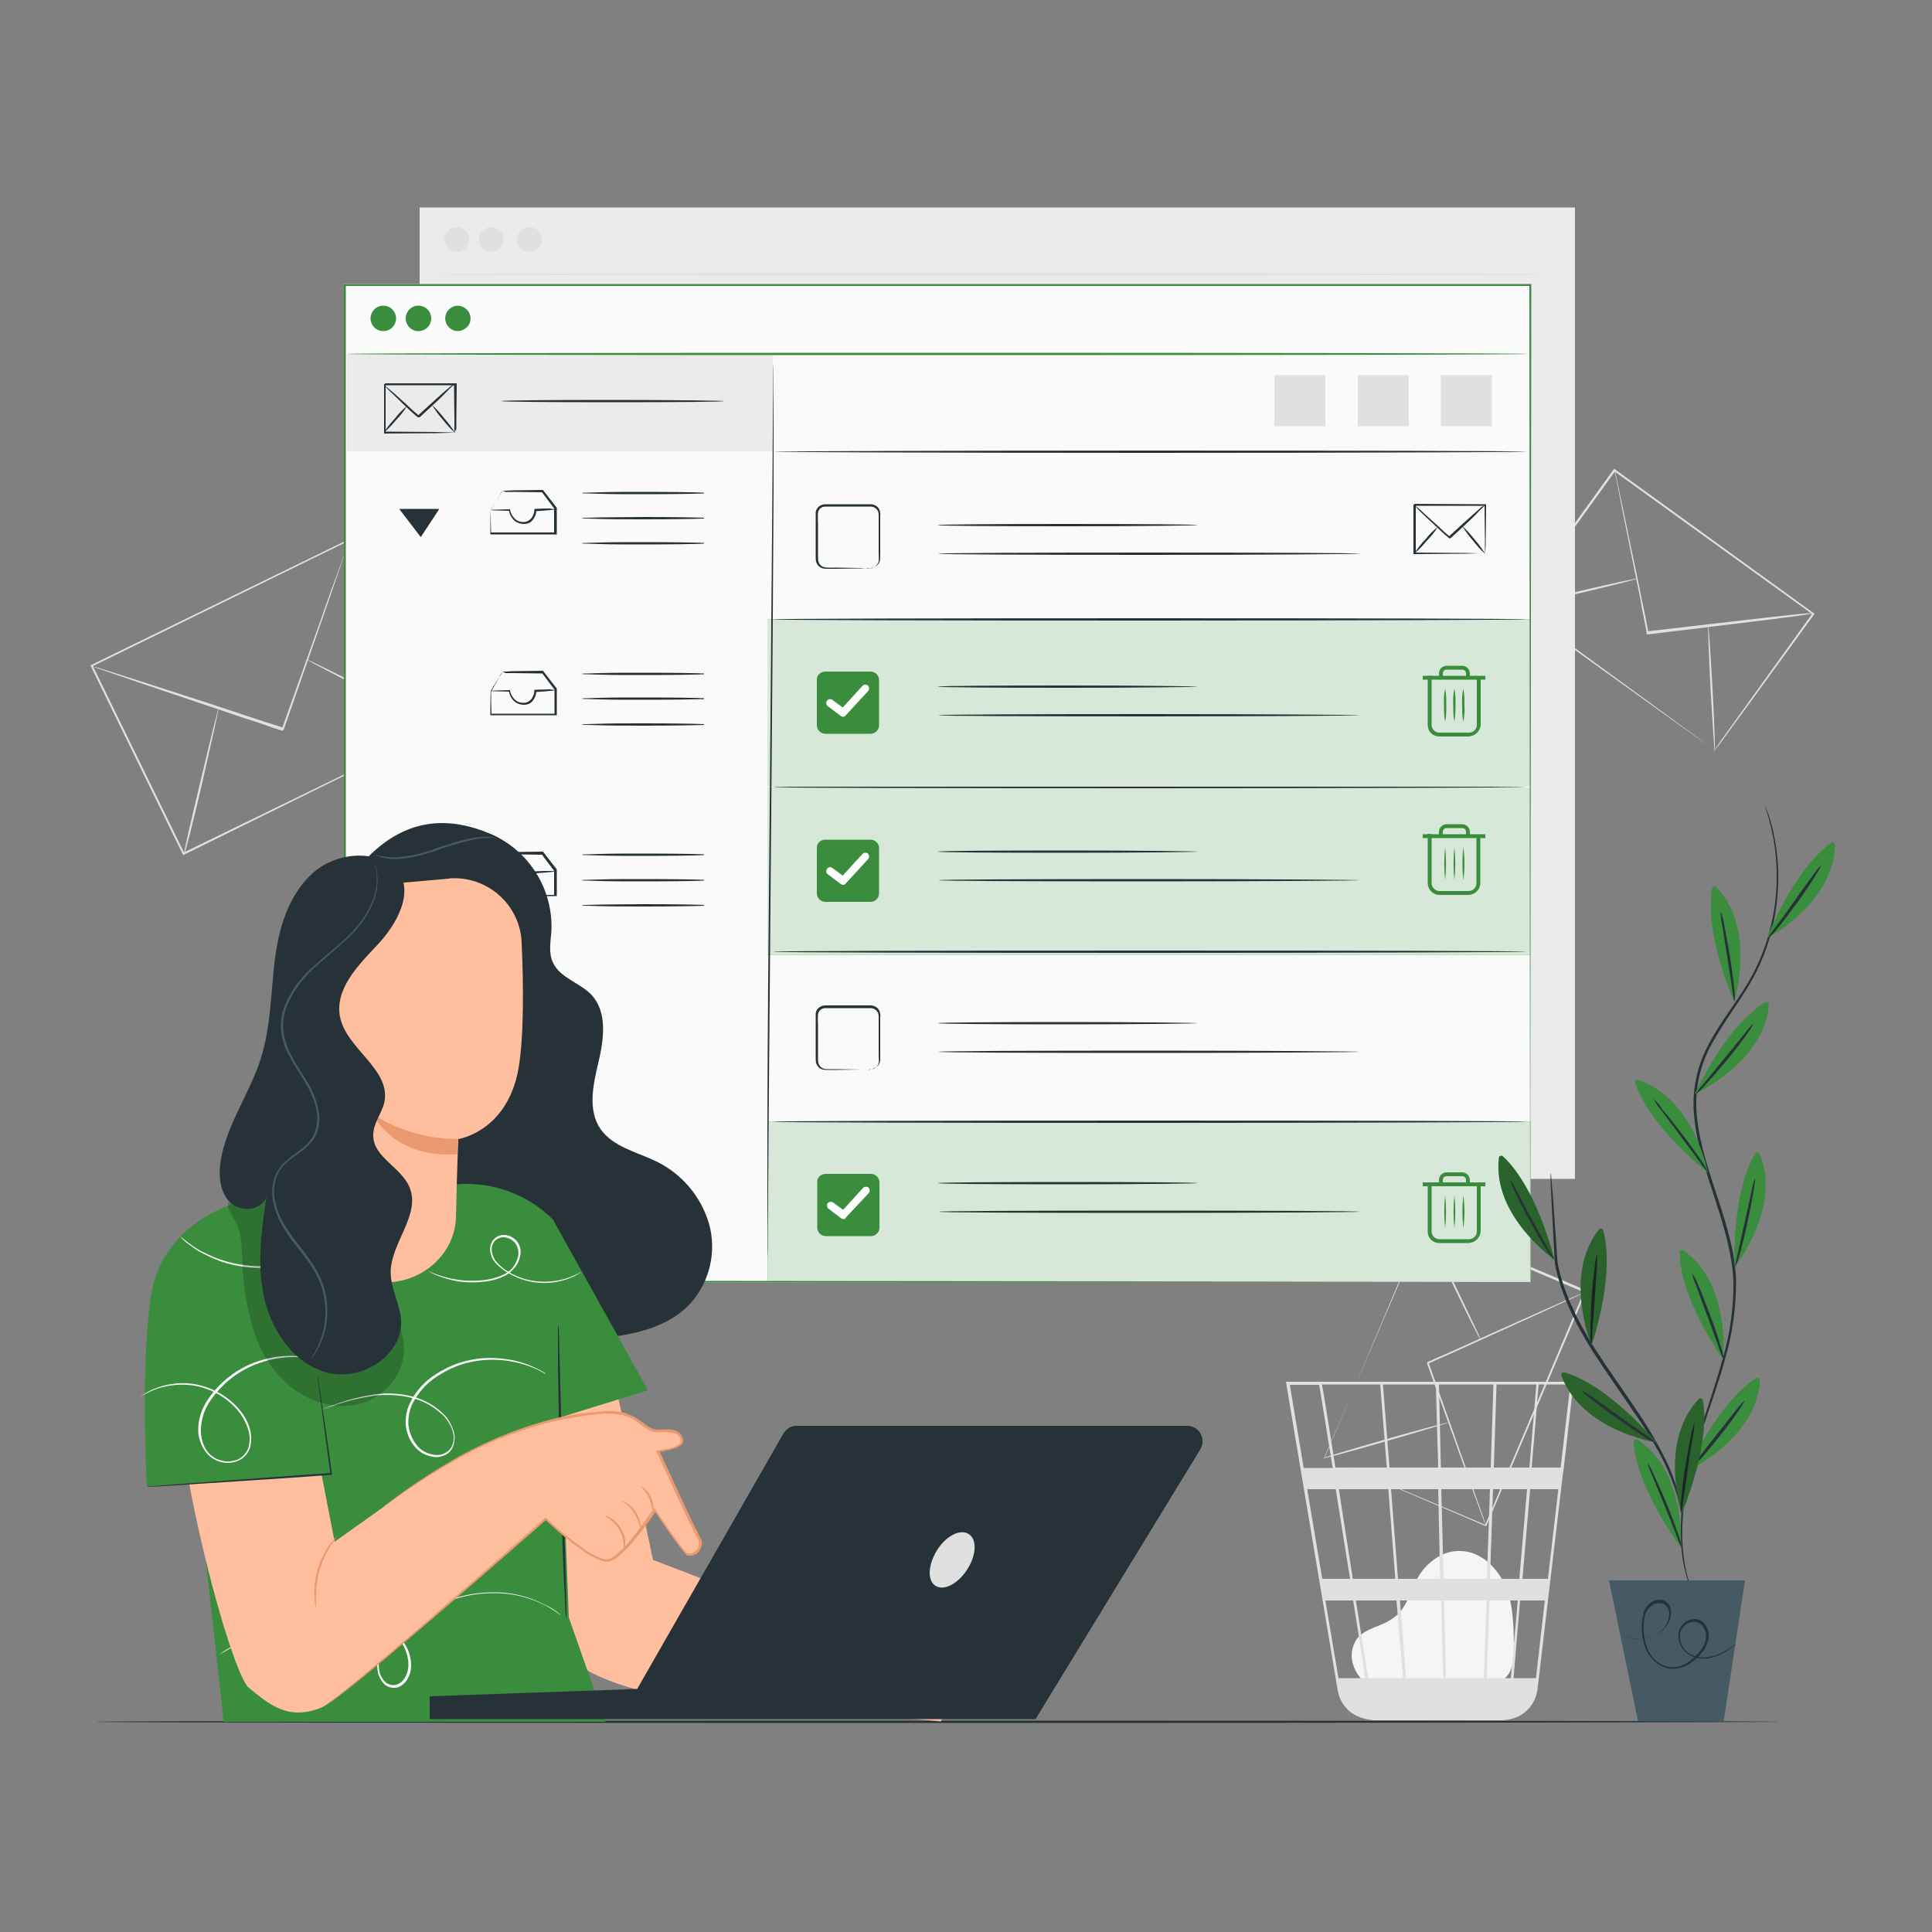 <svg xmlns="http://www.w3.org/2000/svg" xml:space="preserve" id="图层_1" x="0" y="0" version="1.1" viewBox="0 0 500 500"><rect x="0" y="0" width="500" height="500" fill="#808080" stroke="none"/><style>.st0{fill:#f5f5f5}.st1{fill:#e0e0e0}.st2{fill:#ebebeb}.st3{fill:#263238}.st4{fill:#fafafa}.st5{fill:#3a8d3d}.st6{opacity:.8}.st7{fill:#fff}.st8{fill:#455a64}.st9{fill:#ffbe9d}.st10{fill:#eb996e}.st11{opacity:.2}.st12{opacity:.3}</style><g id="freepik--background-complete--inject-6"><path d="M353.2 435.4c-1.6-1.4-5.1-5.7-2.4-10.7 1-1.8 3.1-2.8 5-3.6 2-.7 3.9-1.6 5.5-2.9 3-2.6 3.8-6.8 5.8-10.2 2.3-3.9 6.6-6.9 11.1-6.6 5.2.2 9.5 4.5 11.5 9.3s2 10.2 2.1 15.4c0 2.9-.1 6.1-2.2 8.1-2 1.8-4.9 1.8-7.5 1.7l-28.3-.9" class="st0"/><path d="M407.2 357.6h-74.4l13.4 79.9c.6 3.4 3 6.2 6.4 7.1l.3.1c.2.1.4.1.7.2.5.1 1 .2 1.5.2v.1h33.5c.6 0 1.2-.1 1.8-.2 4-.6 7-3.8 7.5-7.8l6.5-55.1.3-2.2 2.5-21.8v-.5zm-14 51h-7.6l.8-23.2h8.8l-2 23.2zm2.8-23.2h7.3l-2.7 23.2H394l2-23.2zm-21.8 48.9-.5-20.1h11l-.7 20.1h-9.8zm-11.9-20.1H373l.5 20.1h-9.6l-1.6-20.1zm.8 20.1h-9c-.9-5.4-2-12.5-3.2-20.1h10.5l1.7 20.1zm-1.3-25.7-1.8-23.2h12.2l.5 23.2h-10.9zm11.8 0-.6-23.2h12.6l-.8 23.2h-11.2zm-.7-28.8-.5-21.5h14.1l-.7 21.5h-12.9zm-.7 0h-12.6l-1.7-21.5h13.7l.6 21.5zm-13.3 0h-13.3l-1.3-8.3c-1.4-8.7-1.9-12-2.2-13.2h15.1l1.7 21.5zm.4 5.6 1.8 23.2h-11c-.4-2.4-.7-4.7-1.1-7.1-.9-5.5-1.7-11-2.5-16.1h12.8zm-9.9 23.2h-7.2l-3.9-23.2h7.4c1.1 7.1 2.4 15.1 3.7 23.2zm.8 5.6c1.1 7 2.2 13.8 3.1 20.1h-6.9l-3.4-20.1h7.2zm34.6 20.1.7-20.1h7.3l-1.8 20.1h-6.2zm1.8-54.5.7-21.5h10.3l-1.8 21.5h-9.2zm-45.2-21.4c.3 1.5 1.6 10 3.5 21.5h-7.5l-3.6-21.5h7.6zm56.1 75.9h-5.8l1.7-20.1h6.4l-2.3 20.1zm6.4-54.5h-7.5l1.8-21.5h8.2l-2.5 21.5zM114.2 188.4s-.2-.3-.5-.9l-1.3-2.6-4.9-9.8c-4.2-8.5-10.2-20.6-17.4-35.3l.3.1-66.6 32.6.1-.4 23.8 48.7-.3-.1 48.1-23.4 13.7-6.6 3.7-1.7.9-.4.4-.2-.3.2-1 .4-3.6 1.8-13.6 6.7-48.1 23.7-.2.1-.1-.2-23.8-48.7-.1-.2.2-.1 66.6-32.5.2-.1.1.2 17.3 35.5 4.7 9.8 1.2 2.6.5.8z" class="st1"/><path d="M90.4 139.7c0 .1 0 .2-.1.3-.1.2-.1.5-.2.8-.2.7-.6 1.7-1 2.9-.9 2.5-2.1 6.1-3.6 10.5l-12.1 34.7-.3.2h-.2l-.2-.1-.3-.1-.6-.2-1.3-.4-2.5-.9-4.9-1.6-9.2-3.1-15.7-5.3-10.5-3.6-2.9-1-.7-.3c-.1 0-.2-.1-.2-.1.1 0 .2 0 .3.1l.8.2 2.9.9 10.6 3.4 15.5 5 9.3 3.1 4.9 1.6 2.5.8 1.3.4.6.2.3.1.2.1h.2c-.1.1.3-.1-.3.2 4.8-13.5 9.2-25.7 12.3-34.6l3.8-10.4c.4-1.2.8-2.1 1-2.8l.3-.7v-.3z" class="st1"/><path d="M56.6 183.2c.1 0-1.8 8.6-4.2 19.1s-4.6 19-4.8 18.9 1.8-8.6 4.3-19.1 4.6-19 4.7-18.9zm58.3 5.5c-.1.1-8.1-3.8-17.9-8.8s-17.7-9.1-17.6-9.2 8.1 3.8 17.9 8.8 17.7 9.1 17.6 9.2zm328.8 5.4s.1-.2.5-.7l1.3-1.9 5.1-7.1 18.5-25.7v.3l-51.4-37.1.4-.1-25.5 35.3v-.3l36.9 26.9 10.5 7.7 2.8 2.1.7.5c.1 0 .2.1.2.1l-.3-.2-.7-.5-2.8-2-10.6-7.6-37.2-26.7-.1-.1.1-.2 25.5-35.3.2-.2.2.2 51.4 37.2.2.1-.1.2-18.7 25.7c-2.2 3-4 5.4-5.2 7.1-.6.8-1 1.4-1.4 1.8l-.5.5z" class="st1"/><path d="M469.3 158.8c-.3.1-.6.1-.9.1l-2.5.4-9.2 1.2-30.3 3.7c-.6-.4-.2-.1-.3-.2v-.5l-.1-.6-.2-1.1c-.1-.7-.3-1.4-.4-2.1-.3-1.4-.6-2.8-.8-4.2-.5-2.8-1.1-5.4-1.6-7.9-1-5-1.9-9.6-2.7-13.4s-1.3-6.9-1.8-9.1l-.5-2.5c-.1-.3-.1-.6-.1-.9.1.3.2.6.2.8.1.6.3 1.4.5 2.4l1.9 9c.8 3.8 1.7 8.4 2.8 13.4.5 2.5 1.1 5.2 1.6 7.9l.9 4.2c.1.7.3 1.4.4 2.1l.2 1.1.1.5v.5c-.1-.1.3.2-.3-.2l30.3-3.5 9.2-1 2.5-.2c.5.1.8.1 1.1.1z" class="st1"/><path d="M423.6 149.8c0 .1-7 1.9-15.6 3.9s-15.7 3.5-15.8 3.4 7-1.9 15.6-3.9 15.7-3.6 15.8-3.4zm20.2 44.9c-.1 0-.6-7.3-1.1-16.3s-.7-16.4-.6-16.4.6 7.3 1.1 16.3.7 16.4.6 16.4zM342.9 377.2l.8.3 2.2.9 8.4 3.5 30.3 12.8-.3.1 25.7-60.7.1.4-41.7-17.7.3-.1-18.7 43.6c-2.3 5.3-4.1 9.6-5.4 12.5-.6 1.4-1.1 2.5-1.4 3.3l-.4.9.1.2s0-.1.1-.3.2-.5.3-.8l1.4-3.3 5.3-12.5c4.5-10.7 10.9-25.9 18.5-43.9l.1-.2.2.1 41.6 17.6.2.1-.1.2c-9.7 22.8-18.6 43.8-25.8 60.6l-.1.2-.2-.1-30.4-13-8.3-3.6-2.2-.9-.6-.2z" class="st1"/><path d="M384.6 394.9c0-.1-.1-.1-.1-.2-.1-.2-.1-.4-.3-.6-.2-.6-.5-1.4-.9-2.5-.8-2.2-1.9-5.2-3.3-9l-10.7-29.8c.3-.6.1-.2.1-.3h.1l.1-.1.3-.1.5-.2 1-.5 2.1-.9 4.1-1.8 7.7-3.5 13-5.8 8.8-3.9 2.4-1 .6-.2c.1-.1.2-.1.2-.1l-.2.1-.6.3-2.4 1.1-8.7 4-13 5.9-7.7 3.5-4 1.8-2.1.9-1 .5-.5.2-.3.1-.1.1h-.1c0-.1-.1.3.1-.3 4.1 11.6 7.9 22.2 10.6 29.9 1.3 3.8 2.4 6.9 3.2 9.1.4 1 .6 1.9.8 2.5.1.3.1.5.2.6.1.1.1.2.1.2z" class="st1"/><path d="M383.1 346.6c-.1.1-3.5-6.6-7.5-15s-7.2-15.1-7.1-15.2 3.5 6.6 7.5 15 7.3 15.1 7.1 15.2zm-40.8 30.8c0-.1 7.3-2.3 16.3-4.9s16.4-4.5 16.4-4.4-7.3 2.3-16.3 4.9-16.4 4.6-16.4 4.4z" class="st1"/><path d="M108.6 53.7h299v251.4h-299z" class="st2"/><path d="M109.1 71c0-.1 66.7-.3 148.9-.3s149 .2 149 .3-66.7.3-148.9.3-149-.1-149-.3z" class="st1"/><circle cx="118.2" cy="62" r="3.2" class="st1"/><circle cx="127.1" cy="62" r="3.2" class="st1"/><circle cx="137" cy="62" r="3.2" class="st1"/></g><path id="freepik--Floor--inject-6" d="M460.6 445.6c0 .1-97.6.3-217.9.3s-218-.1-218-.3 97.6-.3 218-.3 217.9.1 217.9.3z" class="st3"/><g id="freepik--Screen--inject-6"><path d="M396 331.7c0-1.8-.1-102.5-.2-257.9l.2.2H89.2l.3-.3v257.9l-.2-.2 306.7.3-306.7.2H89V73.5h307.3v.2c-.2 155.5-.3 256.2-.3 258z" class="st4"/><path d="M89.2 73.8H396v257.9H89.2z" class="st4"/><path d="M89.8 91.6H200v25.2H89.8z" class="st2"/><path d="M117.6 112v-3.4c0-2.2-.1-5.3-.1-9.1l.2.2H99.5l.3-.3v12.5l-.2-.2 13.1.1 3.8.1h1.4c-.4 0-.9.1-1.3.1l-3.7.1-13.3.1h-.2V99.5l.3-.3h18.5v.2c0 3.8-.1 6.9-.1 9.2v2.5c-.3.3-.4.6-.5.9z" class="st3"/><path d="M117.6 99.4s-.2.3-.7.7-1.1 1.1-1.9 1.9c-1.6 1.6-3.9 3.7-6.4 6h-.5l-.1-.1-.2-.2-.5-.4-.9-.8-1.7-1.6-2.9-2.8c-.8-.8-1.5-1.4-1.9-1.9l-.7-.7s.3.2.8.6 1.2 1 2 1.7l2.9 2.6 1.7 1.6.9.8.5.4.2.2.1.1.1.1h-.3c2.5-2.3 4.8-4.4 6.5-5.9.8-.7 1.5-1.3 2-1.7.4-.3.7-.5 1-.6z" class="st3"/><path d="M105.4 105c-.8 1.3-1.8 2.6-2.9 3.7-1 1.2-2 2.3-3.2 3.3.8-1.3 1.8-2.5 2.9-3.7.9-1.2 2-2.3 3.2-3.3zm12.4 7.1c-1.2-1.1-2.2-2.2-3.2-3.5-1.1-1.2-2-2.5-2.8-3.8 1.2 1.1 2.2 2.2 3.2 3.5 1 1.1 2 2.4 2.8 3.8zm69.6-8.3c0 .2-12.9.3-28.8.3s-28.8-.1-28.8-.3 12.9-.3 28.8-.3 28.8.2 28.8.3z" class="st3"/><path d="M198.6 203.8H396v43.3H198.6z" class="st5"/><g class="st6"><path d="M198.6 203.8H396v43.3H198.6z" class="st7"/></g><path d="M213.6 217.3h11.7c1.2 0 2.2 1 2.2 2.2v11.7c0 1.2-1 2.2-2.2 2.2h-11.7c-1.2 0-2.2-1-2.2-2.2v-11.7c-.1-1.2.9-2.2 2.2-2.2z" class="st5"/><path d="M218.2 229c-.2 0-.4-.1-.6-.2l-3.3-2.5c-.5-.3-.6-.9-.3-1.4.3-.5.9-.6 1.4-.3.1 0 .1.1.1.1l2.6 1.9 5.1-5.6c.4-.4 1-.4 1.4-.1.4.4.4 1 .1 1.4l-5.7 6.2c-.3.4-.5.5-.8.5z" class="st7"/><path d="M198.6 160.3H396v43.3H198.6z" class="st5"/><path d="M394.9 203.7c0 .1-43.6.3-97.4.3s-97.4-.1-97.4-.3 43.6-.3 97.4-.3 97.4.2 97.4.3z" class="st3"/><path d="M198.7 290.3h197.4v41.5H198.7z" class="st5"/><g class="st6"><path d="M198.7 290.3h197.4v41.5H198.7z" class="st7"/></g><path d="M213.7 303.8h11.7c1.2 0 2.2 1 2.2 2.2v11.7c0 1.2-1 2.2-2.2 2.2h-11.7c-1.2 0-2.2-1-2.2-2.2V306c-.1-1.2.9-2.2 2.2-2.2z" class="st5"/><path d="M218.3 315.5c-.2 0-.4-.1-.6-.2l-3.3-2.5c-.4-.3-.5-1-.2-1.4.3-.4 1-.5 1.4-.2l2.6 1.9 5.1-5.6c.3-.4 1-.5 1.4-.2.4.3.5 1 .2 1.4l-.1.1-5.8 6.2c-.2.4-.4.5-.7.5z" class="st7"/><g class="st6"><path d="M198.6 160.3H396v43.3H198.6z" class="st7"/></g><path d="M213.6 173.8h11.7c1.2 0 2.2 1 2.2 2.2v11.7c0 1.2-1 2.2-2.2 2.2h-11.7c-1.2 0-2.2-1-2.2-2.2V176c-.1-1.2.9-2.2 2.2-2.2z" class="st5"/><path d="M218.2 185.5c-.2 0-.4-.1-.6-.2l-3.3-2.5c-.5-.3-.6-.9-.3-1.4.3-.5.9-.6 1.4-.3.1 0 .1.1.1.1l2.6 1.9 5.1-5.6c.4-.4 1-.4 1.4-.1.4.4.4 1 .1 1.4L219 185c-.3.4-.5.5-.8.5z" class="st7"/><path d="M396 331.7c0-1.8-.1-102.5-.2-257.9l.2.2H89.2l.3-.3v257.9l-.2-.2 306.7.3-306.7.2H89V73.5h307.3v.2c-.2 155.5-.3 256.2-.3 258z" class="st5"/><path d="M89.8 91.6c0-.2 68.4-.3 152.8-.3s152.8.1 152.8.3-68.4.3-152.8.3-152.8-.1-152.8-.3z" class="st5"/><circle cx="99.2" cy="82.4" r="3.3" class="st5"/><circle cx="108.3" cy="82.4" r="3.3" class="st5"/><path d="M120.8 80.1c1.3 1.3 1.3 3.4 0 4.6-1.3 1.3-3.4 1.3-4.6 0-1.3-1.3-1.3-3.4 0-4.6 1.2-1.3 3.3-1.3 4.6 0-.1 0-.1 0 0 0z" class="st5"/><path d="M130 127h.7l2.1-.1 7.6-.1h.1l.1.1 3.4 4.4.1.1v6.9h-17.2v-.3c0-2.3 0-4.3.1-6l2.3-3.7c.1-.4.4-.9.7-1.3 0 .1-.1.3-.2.4l-.6 1-2.2 3.7v-.1c0 1.7 0 3.7.1 6l-.2-.2h16.8l-.3.3v-6.5l.1.1-3.3-4.4.2.1-7.5-.1h-2.1c-.3-.2-.6-.2-.8-.3z" class="st3"/><path d="M143.8 131.8c-.5.1-1 .2-1.4.2-.9.1-2.2.2-3.8.3l.2-.2c0 .8-.3 1.6-.8 2.3-.3.4-.6.7-1 .9-.4.2-.9.3-1.4.3-1 0-2.1-.4-2.8-1.2-.6-.7-1-1.5-1.1-2.4l.2.2c-1.5 0-2.7-.1-3.5-.1-.4 0-.9 0-1.3-.1.4-.1.9-.1 1.3-.1.9 0 2.1-.1 3.5-.1h.1v.2c.2.8.5 1.5 1.1 2.1.6.7 1.5 1 2.4 1 .4 0 .8-.1 1.2-.3.3-.2.6-.4.9-.8.4-.6.7-1.3.7-2.1v-.2h.2c1.6-.1 2.9-.1 3.8-.1.4.1.9.1 1.5.2zm37.5-4.2c.3-.1.6-.1.9-.1v.2c-2 .1-8.2.2-15.4.2-4.5 0-8.6 0-11.5-.1l-3.5-.1c-.4 0-.9 0-1.3-.1.4-.1.9-.1 1.3-.1l3.5-.1c2.9-.1 7-.1 11.5-.1 7.3 0 13.4.1 15.4.2v.2c-.3-.1-.6-.1-.9-.1zm0 6.5c.3-.1.6-.1.9-.1v.2c-2 .1-8.2.2-15.4.2-4.5 0-8.6 0-11.5-.1l-3.5-.1c-.4 0-.9 0-1.3-.1.4-.1.9-.1 1.3-.1l3.5-.1c2.9 0 7-.1 11.5-.1 7.3 0 13.4.1 15.4.2v.2c-.3 0-.6 0-.9-.1zm0 6.5c.3-.1.6-.1.9-.1v.2c-2 .1-8.2.2-15.4.2-4.5 0-8.6 0-11.5-.1l-3.5-.1c-.4 0-.9 0-1.3-.1.4-.1.9-.1 1.3-.1l3.5-.1c2.9-.1 7-.1 11.5-.1 7.3 0 13.4.1 15.4.2v.2c-.3 0-.6 0-.9-.1zM130 173.9c.2 0 .5-.1.7-.1l2.1-.1 7.6-.1h.1l.1.1 3.4 4.4.1.1v6.9h-17.2v-.2c0-2.3 0-4.3.1-6v-.1l2.3-3.7c.1-.4.4-.8.7-1.2-.1.2-.1.3-.2.4l-.6 1-2.1 3.7v-.1c0 1.7 0 3.7.1 6l-.2-.2h16.8l-.3.3v-6.5l.1.1-3.3-4.4.2.1-7.5-.1h-2.1c-.4-.2-.7-.2-.9-.3z" class="st3"/><path d="M143.8 178.6c-.5.1-1 .2-1.4.2-.9.1-2.2.2-3.8.3l.2-.2c0 .8-.3 1.6-.8 2.3-.3.4-.6.7-1 .9-.4.2-.9.3-1.4.3-1 0-2.1-.4-2.8-1.2-.6-.7-1-1.5-1.1-2.4l.2.2c-1.5 0-2.7-.1-3.5-.1-.4 0-.9 0-1.3-.1.4-.1.9-.1 1.3-.1l3.5-.1h.1v.2c.2.8.5 1.5 1.1 2.1.6.7 1.5 1 2.4 1 .4 0 .8-.1 1.2-.3.3-.2.6-.4.9-.8.4-.6.7-1.3.7-2.1v-.2h.2c1.6 0 2.9-.1 3.8-.1.4.1.9.1 1.5.2zm37.5-4.2c.3-.1.6-.1.9-.1v.2c-2 .1-8.2.2-15.4.2-4.5 0-8.6 0-11.5-.1l-3.5-.1c-.4 0-.9 0-1.3-.1.4-.1.9-.1 1.3-.1l3.5-.1c2.9-.1 7-.1 11.5-.1 7.3 0 13.4.1 15.4.2v.2c-.3 0-.6 0-.9-.1zm0 6.5c.3-.1.6-.1.9-.1v.1c-2 .1-8.2.2-15.4.2-4.5 0-8.6 0-11.5-.1l-3.5-.1c-.4 0-.9 0-1.3-.1.4-.1.9-.1 1.3-.1l3.5-.1c2.9-.1 7-.1 11.5-.1 7.3 0 13.4.1 15.4.2v.2c-.3.1-.6.1-.9 0zm0 6.6c.3-.1.6-.1.9-.1v.2c-2 .1-8.2.2-15.4.2-4.5 0-8.6 0-11.5-.1l-3.5-.1c-.4 0-.9 0-1.3-.1.4-.1.9-.1 1.3-.1l3.5-.1c2.9-.1 7-.1 11.5-.1 7.3 0 13.4.1 15.4.2v.2c-.3 0-.6-.1-.9-.1zM130 220.7c.2 0 .5-.1.7-.1l2.1-.1 7.6-.1h.1l.1.1 3.4 4.4.1.1v6.9h-17.2v-.2c0-2.3 0-4.3.1-6l2.3-3.7c.1-.4.4-.8.7-1.3-.1.2-.1.4-.2.5l-.6 1-2.2 3.7v-.1c0 1.7 0 3.7.1 6l-.2-.2h16.8l-.3.3v-6.5l.1.1-3.3-4.4.2.1-7.5-.1h-2.1c-.3-.2-.6-.3-.8-.4z" class="st3"/><path d="M143.8 225.5c-.5.1-1 .2-1.4.2-.9.1-2.2.2-3.8.3l.2-.2c0 .8-.3 1.6-.8 2.3-.3.4-.6.7-1 .9-.4.2-.9.3-1.4.3-1 .1-2.1-.4-2.8-1.1-.6-.7-1-1.5-1.1-2.4l.2.2c-1.5 0-2.7 0-3.5-.1-.4 0-.9 0-1.3-.1.4-.1.9-.1 1.3-.1l3.5-.1h.1v.2c.2.8.5 1.5 1.1 2.1.6.7 1.5 1 2.4 1 .4 0 .8-.1 1.2-.3.3-.2.6-.4.9-.8.4-.6.7-1.3.7-2.1v-.2h.2c1.6-.1 2.9-.1 3.8-.1.4 0 .9 0 1.5.1zm37.5-4.3c.3-.1.6-.1.9-.1v.2c-2 .1-8.2.2-15.4.2-4.5 0-8.6 0-11.5-.1l-3.5-.1c-.4 0-.9 0-1.3-.1.4-.1.9-.1 1.3-.1l3.5-.1c2.9-.1 7-.1 11.5-.1 7.3 0 13.4.1 15.4.2v.2c-.3 0-.6 0-.9-.1zm0 6.6c.3-.1.6-.1.9-.1v.2c-2 .1-8.2.2-15.4.2-4.5 0-8.6 0-11.5-.1l-3.5-.1c-.4 0-.9 0-1.3-.1.4-.1.9-.1 1.3-.1l3.5-.1c2.9-.1 7-.1 11.5-.1 7.3 0 13.4.1 15.4.2v.2c-.3 0-.6-.1-.9-.1zm0 6.5c.3-.1.6-.1.9-.1v.2c-2 .1-8.2.2-15.4.2-4.5 0-8.6 0-11.5-.1l-3.5-.1c-.4 0-.9 0-1.3-.1.4-.1.9-.1 1.3-.1l3.5-.1c2.9 0 7-.1 11.5-.1 7.3 0 13.4.1 15.4.2v.2c-.3 0-.6 0-.9-.1z" class="st3"/><path d="M380.1 190.6h-7.6c-1.7 0-3-1.3-3-2.9v-12.8h1v12.7c0 1.1.9 2 2 2h7.7c1.1 0 2-.9 2-2v-12.2h1v12.2c-.1 1.6-1.4 2.9-3.1 3 0-.1 0 0 0 0z" class="st5"/><path d="M368.2 174.9h16.2v1h-16.2z" class="st5"/><path d="M373.4 175.4h-1v-1.1c0-1.1.9-2 2-2h4c1.1 0 2 .9 2 2v.9h-1v-.9c0-.6-.4-1-1-1h-4c-.6 0-1 .4-1 1v1.1zm.6 11.4c-.3-1.4-.3-2.9-.3-4.3-.1-1.4 0-2.9.3-4.3.3 1.4.3 2.9.3 4.3s0 2.9-.3 4.3zm2.4 0c-.3-1.4-.3-2.9-.3-4.3-.1-1.4 0-2.9.3-4.3.3 1.4.3 2.9.3 4.3s-.1 2.9-.3 4.3zm2.3 0c-.3-1.4-.3-2.9-.3-4.3-.1-1.4 0-2.9.3-4.3.3 1.4.3 2.9.3 4.3.1 1.4 0 2.9-.3 4.3zm1.4 44.8h-7.6c-1.7 0-3-1.4-3-3.1v-12.7h1v12.7c0 1.1.9 2.1 2 2.1h7.6c1.1 0 2-.9 2-2.1v-12.2h1v12.2c0 1.7-1.3 3-3 3.1.1-.1 0 0 0 0z" class="st5"/><path d="M368.2 215.9h16.2v1h-16.2z" class="st5"/><path d="M373.4 216.4h-1v-1.1c0-1.1.9-2 2-2h4c1.1 0 2 .9 2 2v.9h-1v-.9c0-.6-.4-1-1-1h-4c-.6 0-1 .4-1 1v1.1zm.6 11.4c-.3-2.9-.3-5.7 0-8.6.3 2.9.3 5.7 0 8.6zm2.4 0c-.3-2.9-.3-5.7 0-8.6.3 2.9.3 5.7 0 8.6zm2.3 0c-.3-2.9-.3-5.7 0-8.6.4 2.9.4 5.7 0 8.6zm1.4 93.9h-7.6c-1.7 0-3-1.3-3-2.9V306h1v12.7c0 1.1.9 2 2 2h7.7c1.1 0 2-.9 2-2v-12.3h1v12.2c-.1 1.7-1.4 3-3.1 3.1z" class="st5"/><path d="M368.2 306h16.2v1h-16.2z" class="st5"/><path d="M373.4 306.5h-1v-1.1c0-1.1.9-2 2-2h4c1.1 0 2 .9 2 2v.9h-1v-.9c0-.6-.4-1-1-1h-4c-.6 0-1 .4-1 1v1.1zm.6 11.4c-.3-2.9-.3-5.7 0-8.6.3 2.9.3 5.8 0 8.6zm2.4 0c-.3-2.9-.3-5.7 0-8.6.3 2.9.3 5.8 0 8.6zm2.3 0c-.3-2.9-.3-5.7 0-8.6.4 2.9.4 5.8 0 8.6z" class="st5"/><path d="M384.3 143.3c0-.3-.1-.6 0-.9v-2.6c0-2.2-.1-5.3-.1-9.1l.2.2h-18.3l.3-.3v12.5l-.4-.1 13.1.1 3.8.1h1.4-1.3l-3.7.1-13.3.1h-.2v-12.7l.3-.3 18.3.1h.2v.2c0 3.8-.1 6.9-.1 9.2 0 1 0 1.9-.1 2.5-.1.3-.1.6-.1.9z" class="st3"/><path d="M384.3 130.7c-.2.3-.4.5-.6.7-.5.4-1.1 1.1-1.9 1.9-1.6 1.6-3.9 3.7-6.4 6h-.4l-.1-.1-.1-.1-.2-.2-.5-.4-.9-.8-1.7-1.6-2.9-2.7c-.8-.8-1.5-1.4-1.9-1.9-.2-.2-.5-.5-.6-.7.3.2.5.4.8.6.5.4 1.2 1 2 1.8l2.9 2.6 1.7 1.6.9.8.5.4.2.2.1.1h.1-.4c2.5-2.3 4.8-4.4 6.5-5.9.9-.8 1.5-1.3 2-1.8.3-.1.6-.3.9-.5z" class="st3"/><path d="M372.1 136.4c-.8 1.3-1.8 2.5-2.9 3.6-1 1.2-2 2.3-3.2 3.3.8-1.3 1.8-2.6 2.9-3.7.9-1.2 2-2.3 3.2-3.2zm12.3 7c-1.2-1.1-2.2-2.2-3.2-3.5-1.1-1.2-2-2.5-2.8-3.8 1.2 1.1 2.2 2.2 3.2 3.5 1.1 1.2 2 2.5 2.8 3.8zm10.5-26.5c0 .1-43.6.3-97.4.3s-97.5-.2-97.5-.3 43.6-.3 97.4-.3 97.5.1 97.5.3zm0 43.4c0 .1-43.6.3-97.4.3s-97.4-.1-97.4-.3 43.6-.3 97.4-.3 97.4.1 97.4.3zm0 86c0 .1-43.6.3-97.4.3s-97.4-.1-97.4-.3 43.6-.3 97.4-.3 97.4.1 97.4.3zm0 44c0 .1-43.6.3-97.4.3s-97.4-.1-97.4-.3 43.6-.3 97.4-.3 97.4.1 97.4.3zM225.3 147s.2 0 .6-.1c.6-.2 1-.6 1.3-1.1.4-.6.2-1.6.2-2.7v-9.4c0-.4 0-.8-.1-1.2-.3-.8-1-1.3-1.8-1.4h-11.9c-1 0-1.8.7-1.9 1.6-.1.9 0 2 0 3v8.4c0 .4 0 .8.1 1.2.1.4.3.7.6 1 .3.3.6.4.9.5.4.1.7.1 1.1.1h2.2l6.5.1 1.8.1c0-.1.2-.1.4-.1-.1.1-.3.1-.6 0l-1.8.1-6.5.1h-2.2c-.4 0-.8 0-1.2-.1-.9-.2-1.6-.9-1.8-1.8-.1-.4-.1-.9-.1-1.3v-11.5c.2-1.2 1.3-2 2.5-2h11.9c1 .1 1.9.7 2.2 1.7.1.4.2.9.1 1.3v10.9c0 .4-.1.9-.3 1.3-.3.5-.8.9-1.4 1.1-.3.3-.6.3-.8.2zm0 129.8s.2 0 .6-.1c.6-.2 1-.6 1.3-1.1.4-.6.2-1.6.2-2.7v-9.4c0-.4 0-.8-.1-1.2-.3-.8-1-1.3-1.8-1.4h-11.9c-1 0-1.8.7-1.9 1.6-.1.9 0 2 0 3v8.4c0 .4 0 .8.1 1.2.1.4.3.7.6 1 .3.3.6.4.9.5.4.1.7.1 1.1.1h2.2l6.5.1h1.8c0-.1.2-.1.4 0-.1 0-.3.1-.6 0h-1.8l-6.5.1h-2.2c-.4 0-.8 0-1.2-.1-.9-.2-1.6-.9-1.8-1.8-.1-.4-.1-.9-.1-1.3v-11.5c.2-1.2 1.3-2 2.5-2h11.9c1 .1 1.9.7 2.2 1.7.1.4.2.9.1 1.3v10.9c0 .4-.1.9-.3 1.3-.3.5-.8.9-1.4 1.1-.3.3-.6.3-.8.3z" class="st3"/><path d="M198.6 328v-34.6c0-21.4.3-50.9.6-83.6s.5-62.2.7-83.6c.1-10.7.1-19.3.2-25.3 0-3 0-5.3.1-6.9v-2.4 34.6c-.1 21.4-.3 50.9-.6 83.6s-.5 62.2-.7 83.6c-.1 10.7-.1 19.3-.2 25.3 0 3 0 5.3-.1 6.9v2.4zm111.3-150.3c0 .1-15 .3-33.6.3s-33.6-.1-33.6-.3 15-.3 33.6-.3 33.6.2 33.6.3zm42 7.4c0 .1-24.4.3-54.5.3s-54.5-.1-54.5-.3 24.4-.3 54.5-.3 54.5.2 54.5.3zm-42 79.7c0 .1-15 .3-33.6.3s-33.6-.1-33.6-.3 15-.3 33.6-.3 33.6.2 33.6.3zm42 7.4c0 .1-24.4.3-54.5.3s-54.5-.1-54.5-.3 24.4-.3 54.5-.3 54.5.2 54.5.3zm-42-136.3c0 .1-15 .3-33.6.3s-33.6-.1-33.6-.3 15-.3 33.6-.3 33.6.1 33.6.3zm42 7.4c0 .1-24.4.3-54.5.3s-54.5-.1-54.5-.3 24.4-.3 54.5-.3 54.5.1 54.5.3zm-42 77.1c0 .1-15 .3-33.6.3s-33.6-.1-33.6-.3 15-.3 33.6-.3 33.6.2 33.6.3zm42 7.4c0 .1-24.4.3-54.5.3s-54.5-.1-54.5-.3 24.4-.3 54.5-.3 54.5.2 54.5.3zm-42 78.4c0 .1-15 .3-33.6.3s-33.6-.1-33.6-.3 15-.3 33.6-.3 33.6.1 33.6.3zm42 7.4c0 .1-24.4.3-54.5.3s-54.5-.1-54.5-.3 24.4-.3 54.5-.3 54.5.1 54.5.3z" class="st3"/><path d="M372.9 97.1h13.2v13.2h-13.2zm-21.5 0h13.2v13.2h-13.2zm-21.6 0H343v13.2h-13.2z" class="st1"/><path d="m103.3 131.7 5.6 7.3 4.8-7.3z" class="st3"/></g><g id="freepik--Character--inject-6"><path d="M91.1 226.6c13-17.2 26.8-14.7 36.3-10.6 9.7 4.4 15.8 14.3 15.3 25-.2 2.7-.8 5.6.4 8.1 1.8 4 7 5.2 10 8.4 4.1 4.4 3.2 11.4 1.8 17.3s-2.9 12.6.6 17.5c3.2 4.5 9.2 5.8 14.2 8.2 6.7 3.2 11.7 9.1 13.8 16.2 2 7.2.2 14.9-4.7 20.5-4.8 5.3-12.1 7.6-19.2 8.6-38.6 5.7-74.5-21-80.2-59.6-.7-4.6-.9-9.3-.7-13.9" class="st3"/><path d="M128.1 216.8c-1.5 0-3.1.1-4.6.3-3.7.7-7.3 1.8-10.8 3.1-4.2 1.4-8.2 2.3-11.1 2.1-1.1 0-2.3-.2-3.4-.6-.4-.1-.8-.3-1.2-.5 1.5.4 3 .6 4.6.7 3.7-.1 7.4-.9 10.9-2.2 4.1-1.4 8-2.7 10.9-3 1.1-.1 2.3-.2 3.4-.1.5 0 .9 0 1.3.2z" class="st8"/><path d="M158.1 353.2c.5 1.5 10.9 50.5 10.9 50.5l78.9 30.3-4.4 11.5-67.6-6c-39.5-5.9-41.7-25.3-39.3-46.9l4.1-37.1 17.4-2.3z" class="st9"/><path d="M44.7 326.8c8.1-12.3 20.5-19.4 31.8-23.3l41.5 3c9.4-.8 18.7 2.6 25.3 9.3l3.9 102.8 9.5 27H57.9L44.7 326.8" class="st5"/><path d="M144.7 358s-.1 0-.2-.2l-.7-.5c-.3-.3-.7-.6-1.1-.8l-1.6-1c-.6-.3-1.3-.7-2.1-1.1-2.9-1.3-5.9-2.1-9.1-2.4-2.7-.2-5.4-.1-8.1.5-3 .6-5.9 1.9-8.5 3.6-2.9 1.8-5.2 4.4-6.7 7.5-.7 1.6-1 3.4-.9 5.2.2 1.8.9 3.6 2 5 1.1 1.5 2.7 2.4 4.6 2.7 1.7.3 3.5-.4 4.5-1.9.8-1.5.8-3.3.1-4.9-.3-.8-.7-1.5-1.2-2.2-.5-.7-1-1.3-1.7-1.8-2.3-2.1-5.2-3.5-8.2-4.1-2.6-.6-5.4-.7-8.1-.5-3.9.5-7.8 1.4-11.5 2.7l-3.1 1-.8.3c-.1 0-.2.1-.3.1l.3-.1.8-.3c.7-.3 1.7-.6 3-1.1 3.7-1.4 7.6-2.4 11.5-2.9 2.7-.3 5.5-.2 8.2.4 3.1.6 6 2.1 8.4 4.2l.9.9c.3.3.6.6.8 1 .5.7.9 1.5 1.2 2.3.8 1.7.7 3.7-.1 5.3-.5.8-1.2 1.5-2.2 1.8-.9.4-1.9.5-2.8.3-2-.3-3.7-1.3-4.9-2.9-1.2-1.5-1.9-3.4-2.1-5.3-.1-1.9.2-3.8 1-5.5 1.5-3.2 3.9-5.9 6.9-7.7 2.6-1.7 5.6-3 8.7-3.6 2.7-.6 5.4-.7 8.2-.4 2.3.2 4.5.7 6.6 1.5.9.3 1.7.7 2.6 1.1.8.4 1.4.8 2 1.1l1.5 1c.4.3.7.6 1.1.9l.6.5.5.3z" class="st4"/><path d="m143.2 315.8 24.5 44-27.2 8.4z" class="st5"/><path d="M146.5 418.9c0-.3-.1-.5-.1-.8 0-.5-.1-1.3-.1-2.2-.1-2-.2-4.7-.4-8.1-.3-6.9-.6-16.4-.9-26.8s-.5-20-.6-26.9v-10.3c0-.3 0-.5.1-.8 0 .3.1.5.1.8l.1 2.2c0 2 .1 4.7.2 8.1.2 6.9.4 16.4.7 26.9s.6 19.9.8 26.8c.1 3.4.1 6.2.2 8.1v2.2c-.1.3-.1.6-.1.8z" class="st3"/><path d="M150.4 329.2c-.2.2-.4.3-.6.4-.6.3-1.1.7-1.7.9-5.6 2.5-12.1 1.9-17.3-1.5-.9-.6-1.7-1.2-2.4-2-.8-.8-1.3-1.9-1.5-3-.2-1.2.1-2.4.9-3.3.9-.9 2.2-1.3 3.4-1 1.2.2 2.3 1 2.9 2 .6 1 .8 2.2.5 3.4-.2 1.1-.7 2.1-1.4 3-.7.8-1.5 1.5-2.4 2-1.7.9-3.6 1.4-5.6 1.6-1.7.2-3.3.2-5 .1-2.4-.2-4.8-.8-7-1.7-.6-.2-1.2-.5-1.8-.8-.2-.1-.4-.2-.6-.4l.6.3c.4.2 1 .4 1.8.7 2.3.8 4.6 1.3 7 1.5 1.6.1 3.3.1 4.9-.1 1.9-.2 3.7-.7 5.4-1.5.9-.5 1.7-1.1 2.3-1.9.6-.8 1.1-1.8 1.3-2.8.2-1 0-2.1-.5-3-.6-.9-1.5-1.6-2.6-1.8-1-.3-2.2.1-2.9.8-.7.8-1 1.9-.8 2.9.2 1 .6 2 1.3 2.7.7.8 1.4 1.4 2.3 2 2.9 2 6.4 3 9.9 3 2.4 0 4.8-.4 7-1.3 1.8-.7 2.6-1.3 2.6-1.2zm-5.2 88.9-.3-.2-.8-.6c-1-.7-2.1-1.4-3.3-2-4.2-2.1-8.8-3.1-13.5-3-5.9 0-12.9 2-19.6 5.9-1.7 1-3.4 2.1-4.8 3.5-1.6 1.3-2.9 3-3.8 4.8-1 1.9-1.3 4-.9 6.1.2 1 .8 2 1.5 2.7.8.7 1.9 1 2.9.7 1-.3 1.8-1.1 2.3-2 .5-.9.8-2 .8-3.1 0-2.1-.7-4.2-1.9-6-1.2-1.7-2.7-3.1-4.4-4.2-1.7-1-3.5-1.8-5.5-2.1-3.6-.7-7.4-.7-11-.1-3.2.5-6.3 1.1-9.4 2.1-4.5 1.4-8.8 3.2-12.9 5.4-1.5.8-2.5 1.5-3.3 1.9l-.8.5-.3.2s.1-.1.3-.2l.8-.6c.7-.5 1.8-1.2 3.3-2 4.1-2.3 8.4-4.2 12.9-5.5 3.1-1 6.3-1.7 9.5-2.1 3.7-.6 7.5-.6 11.1.1 2 .4 3.9 1.1 5.7 2.2 1.8 1.1 3.4 2.6 4.6 4.4 1.3 1.8 2 4 2 6.2 0 1.2-.3 2.3-.9 3.3-.5 1.1-1.5 1.9-2.6 2.3-1.2.3-2.5 0-3.4-.8-.8-.8-1.4-1.9-1.7-3-.4-2.2-.1-4.5 1-6.5 1-1.9 2.3-3.6 3.9-5 1.5-1.3 3.2-2.5 4.9-3.5 6.8-3.9 13.9-5.8 19.8-5.8 4.7-.1 9.4 1 13.6 3.2 1.6.7 3 1.6 4.2 2.8z" class="st4"/><path d="M74.8 338.2c-3-15.4-24.8-15.9-28.6-.8-.1.2-.1.5-.2.7-5.6 23.9 13.3 94.6 18.4 98.7s10.1 8.7 18.8 5.1c5.1-2.1 57.9-48.8 57.9-48.8s12.2 11.7 16.3 10.7 11.9-13 11.9-13 7.6 11.3 8.5 11.5c1.5.3 3-.8 3.3-2.3.1-.6 0-1.2-.3-1.7-1-1.5-10.6-22.6-10.6-22.6s7.6-.8 6.1-3.4c0 0-.2-2.3-5.3-1.9s-5-5.4-14.6-4.8-29.3 3-57 24.3L86.6 399l-11.8-60.8z" class="st9"/><path d="m99.4 389.8.3-.3 1-.7 3.8-2.8c4.8-3.4 9.7-6.5 14.9-9.4 7.9-4.3 16.3-7.6 25-9.7 2.5-.5 5.1-1 7.8-1.3 1.4-.1 2.7-.3 4.1-.4 1.4-.1 2.9 0 4.3.2 1.5.3 2.8.8 4.1 1.6 1.3.8 2.3 1.8 3.6 2.5.6.3 1.3.5 2 .5s1.5-.1 2.3-.1c.8 0 1.6.1 2.3.4.8.2 1.5.9 1.7 1.8v-.1c.2.3.3.7.2 1.1-.1.4-.3.7-.6.9-.6.4-1.2.7-1.8.9-1.3.4-2.6.7-4 .9l.2-.4 6.8 14.7c1.2 2.5 2.4 5.1 3.7 7.6.2.3.4.6.5 1 .1.4.1.8 0 1.2-.1.8-.5 1.5-1.1 2-.6.5-1.4.8-2.2.7h-.3c-.1 0-.1 0-.2-.1l-.1-.1-.4-.4c-.2-.3-.5-.5-.7-.8-2.6-3.3-4.9-6.8-7.2-10.2h.4c-1.8 2.8-3.8 5.4-5.9 7.9-1 1.3-2.2 2.4-3.4 3.5-.3.3-.6.5-.9.8-.3.2-.7.4-1.1.6-.8.4-1.7.5-2.5.2-1.5-.5-3-1.2-4.3-2.1-1.3-.9-2.6-1.8-3.8-2.7-2.4-1.9-4.6-3.9-6.8-5.9h.3C124.6 408 110.3 420.4 100 429c-5.1 4.3-9.2 7.6-12.1 9.8-1.4 1.1-2.6 1.9-3.4 2.4-.4.3-.8.5-1.2.7 0 0 .4-.2 1.2-.8s1.9-1.4 3.3-2.5c2.8-2.2 6.9-5.6 12-9.9 10.2-8.6 24.5-21.1 41.2-35.8l.2-.1.2.1c2.1 2 4.4 4 6.8 5.8 1.2.9 2.4 1.8 3.7 2.7 1.3.9 2.6 1.5 4.1 2 1.5.6 2.8-.5 4-1.5 1.2-1.1 2.3-2.2 3.3-3.5 2.1-2.5 4-5.2 5.8-7.9l.2-.3.2.3c2.3 3.4 4.6 6.9 7.2 10.2.2.3.5.6.7.8l.4.4.1.1v.1-.1h.2c.7.1 1.3-.1 1.8-.5 1.1-.8 1.3-2.4.5-3.5-1.3-2.5-2.5-5.1-3.7-7.6l-6.8-14.7-.1-.3h.3c1.3-.2 2.6-.4 3.9-.8.6-.2 1.2-.5 1.7-.8.2-.2.4-.4.5-.6 0-.2 0-.5-.1-.7v-.1c-.2-.7-.7-1.2-1.4-1.4-.7-.2-1.4-.4-2.2-.4-.8 0-1.5.1-2.3.1-.8 0-1.6-.2-2.3-.6-1.4-.7-2.4-1.8-3.6-2.5-1.2-.8-2.5-1.3-3.9-1.5-2.8-.5-5.6-.1-8.3.2s-5.3.8-7.8 1.3c-8.7 2-17.1 5.2-25 9.5-5.1 2.8-10.1 5.9-14.9 9.2l-3.8 2.8-1 .7h-.2zm-17.6 26.3s-.1-.3-.2-.7c-.1-.7-.2-1.4-.2-2.1-.3-4.7 1-9.3 3.7-13.2.4-.6.8-1.1 1.3-1.7.3-.4.5-.5.6-.5s-.6.9-1.6 2.4c-2.4 3.9-3.7 8.4-3.6 13 0 1.7.1 2.8 0 2.8z" class="st10"/><path d="M60 311.6c-.5.3-18.1 5.6-20.9 23.6S38 384.7 38 384.7l47.7-3.3L72.1 318 60 311.6z" class="st5"/><path d="M161.4 401.4c-.1 0 .1-.6 0-1.6-.1-1.3-.4-2.6-1-3.7s-1.5-2.1-2.5-2.9c-.8-.6-1.4-.8-1.4-.9.6.1 1.1.3 1.6.6 1.2.7 2.1 1.8 2.8 3 .7 1.2 1 2.6.9 4 0 .4-.1 1-.4 1.5zm4.4-5.4c-.5-3.1-2.2-5.9-4.9-7.6.5.1.9.3 1.3.6 1 .6 1.8 1.5 2.4 2.4.6 1 1 2.1 1.2 3.2.2.5.2.9 0 1.4zm0-11.4s.4.1 1 .6c1.4 1.3 2.3 3.2 2.3 5.1 0 .7-.1 1.2-.2 1.2-.1-1.3-.4-2.5-.9-3.8-.6-1.1-1.3-2.1-2.2-3.1z" class="st10"/><path d="M79.9 351.5h-.2l-.7-.1c-.9-.1-1.9-.2-2.8-.2-3.4 0-6.8.6-10 1.9-4.7 1.8-8.8 5.1-11.7 9.3-1.7 2.4-2.6 5.3-2.5 8.3.1 1.6.5 3.1 1.3 4.4.8 1.3 2.1 2.4 3.7 2.8 1.5.5 3.1.4 4.6-.2 1.4-.7 2.4-1.9 2.8-3.4.3-1.5.3-3-.2-4.4-.4-1.4-1.1-2.7-1.9-3.9-3-4.1-7.6-6.8-12.7-7.5-3.4-.4-6.8 0-10 1.3-.9.4-1.7.8-2.5 1.2l-.6.4-.2.1c1-.8 2.1-1.4 3.2-1.9 3.2-1.4 6.7-1.9 10.1-1.5 5.2.7 9.9 3.4 13 7.5.9 1.2 1.6 2.6 2 4 .5 1.5.5 3.1.2 4.7-.4 1.6-1.5 3-3.1 3.7-1.6.7-3.4.8-5 .2-1.6-.5-3-1.6-3.9-3.1-.9-1.4-1.4-3-1.5-4.6-.1-3.1.9-6.1 2.7-8.6 2.9-4.2 7.1-7.5 11.9-9.3 3.2-1.2 6.7-1.8 10.1-1.7 1.4.1 2.7.3 3.9.6zm-1.6-25.9-1.2.6c-.5.2-1 .4-1.5.5-.7.2-1.3.4-2 .6-.8.2-1.6.4-2.5.5-.9.1-1.9.2-2.9.3-2.2.1-4.4-.1-6.6-.5-2.2-.4-4.3-1-6.3-1.9-.9-.4-1.8-.8-2.6-1.2-.7-.4-1.5-.8-2.2-1.3-.6-.4-1.1-.8-1.7-1.2-.4-.3-.8-.6-1.2-1-.3-.3-.7-.6-.9-.9.1-.1 1.4 1.2 4 2.9.7.4 1.4.9 2.2 1.2.8.4 1.7.8 2.6 1.2 4 1.6 8.4 2.4 12.7 2.3 1-.1 2-.1 2.8-.2s1.7-.2 2.4-.4c3.1-.9 4.8-1.6 4.9-1.5z" class="st4"/><path d="M82.2 356.2c.1.2.1.3.1.5.1.4.1.8.2 1.4.2 1.3.5 3 .8 5.2.7 4.5 1.6 10.8 2.6 18.1v.3h-.3l-11.2.8-25.9 1.7-7.8.5-2.1.1H38c.2-.1.5-.1.7-.1l2.1-.2 7.8-.6 25.9-1.9 11.2-.8-.2.3c-1-7.3-1.8-13.6-2.4-18.1-.3-2.2-.5-4-.7-5.2-.1-.6-.1-1-.2-1.4v-.6z" class="st3"/><path d="M59.1 311.1c-.5 1.7.9 3.3 1.7 4.8 1.7 2.9 1.8 6.5 1.9 9.8.1 6.2 1.1 12.3 2.8 18.3 1.9 5.9 5.2 11.4 10.1 15.2s11.4 5.6 17.4 4.1 11-6.9 11.5-13-3.2-11.6-5.3-17.4c-1.6-4.4-2.4-9.1-3.3-13.8s-2.1-9.3-4.6-13.3-6.3-7.4-11-8.2-9.9 1.4-11.8 5.7" class="st11"/><path d="M82.1 230.4v5.3l-.3 79.6c0 9.2 7.9 16.6 17.8 16.6 10 0 18.2-7.6 18.4-17 .2-9.8.6-20.1.6-20.1s12.7-1.9 15.6-18.3c1.4-8.2 1.3-21.6.8-32.6-.4-9.6-8.6-17-18.1-16.6-.3 0-.5 0-.8.1l-34 3z" class="st9"/><path d="M118.6 294.8c-7.8 0-15.4-2.2-22-6.3 0 0 5.2 11.4 21.7 10.2l.3-3.9z" class="st10"/><path d="M102.8 225c4.5 5.8 0 14.1-5.1 19.5S86.6 256 88 263.2c1.7 8.3 13.1 13.5 11.5 21.9-.6 3-3 5.6-2.9 8.8 0 5.6 7.3 8.2 9.4 13.4 2.9 7.1-4.8 14.3-4.9 21.9 0 4.4 2.5 8.4 2.7 12.7.3 8.9-10.1 15.5-18.8 13.4S70.4 344.7 68.4 336s-.7-17.8.6-26.6c-.8 3.8-6.5 4.5-9.3 1.9s-3.2-7-2.6-10.8c1.5-9.5 7.7-17.7 10.5-26.9 2.5-8.1 2.5-16.7 3.5-25s3.6-17.1 9.9-22.7 17.4-6.4 22.6.3" class="st3"/><path d="M80.2 352c.1-.1.1-.2.2-.3.2-.2.4-.5.6-.9 2-3.2 3.1-6.8 3.2-10.6.1-3-.4-6-1.6-8.8-1.3-3.1-3.6-6-6.1-9.2-1.3-1.6-2.5-3.3-3.5-5.1-1.1-1.9-1.9-3.9-2.3-6.1-.5-2.3-.3-4.7.6-6.9.5-1.1 1.2-2.1 2-3 .9-.8 1.8-1.6 2.8-2.3 2-1.4 4-2.9 5.1-5.1 1-2.3 1.2-4.9.5-7.3-1.2-5-4.7-8.9-6.9-13.2-1.2-2.1-1.9-4.5-2.1-6.9-.1-2.3.3-4.7 1.3-6.8 1.8-3.9 4.5-7.3 7.8-10 3-2.7 5.9-4.9 8.3-7.3 2.2-2.1 4.1-4.5 5.5-7.2 1-2 1.7-4.3 1.9-6.5.1-1.4 0-2.9-.4-4.3-.3-1-.5-1.4-.5-1.4.2.5.4.9.6 1.4.4 1.4.6 2.9.5 4.3-.1 2.3-.8 4.6-1.8 6.6-1.4 2.7-3.2 5.2-5.5 7.3-2.4 2.4-5.3 4.7-8.3 7.4-3.2 2.7-5.8 6.1-7.6 9.9-.9 2.1-1.3 4.3-1.2 6.6.2 2.4.9 4.6 2 6.7 1.1 2.1 2.5 4.2 3.8 6.3 1.4 2.2 2.5 4.5 3.1 7 .7 2.5.6 5.2-.5 7.6-1.2 2.4-3.4 3.9-5.3 5.2-1 .7-1.9 1.4-2.8 2.3-.8.8-1.5 1.8-1.9 2.8-.8 2.1-1 4.4-.5 6.6.4 2.1 1.2 4.1 2.3 6 1.1 1.7 2.2 3.4 3.5 5 2.4 3.1 4.7 6.1 6.1 9.3 1.2 2.8 1.7 5.9 1.6 9-.1 3.8-1.3 7.5-3.4 10.6-.3.4-.5.7-.7.9-.3.2-.3.3-.4.4z" class="st8"/><path d="m202.8 370.9-37.9 66.2-53.7 1.9v5.9H268l42.7-69.9c1.1-1.9.4-4.4-1.5-5.5-.6-.3-1.2-.5-1.9-.5h-101c-1.4-.1-2.7.7-3.5 1.9z" class="st3"/><path d="M250.3 406.2c-2.4 3.7-6 5.6-8.2 4.2s-1.9-5.5.4-9.2 6-5.6 8.2-4.2 2 5.5-.4 9.2z" class="st1"/></g><g id="freepik--Plant--inject-6"><path d="M439.4 415c-.1-.2-.1-.3-.2-.5l-.7-1.5c-.8-1.9-1.5-3.9-2-5.9-1.3-5.3-1.8-13.3.2-22.8 1.1-5.2 2.5-10.3 4.2-15.3 1.8-5.5 3.9-11.2 5.6-17.5 1.9-6.5 2.8-13.3 2.8-20.1-.2-7.1-2.4-14.2-4.7-21.2s-4.7-14-5.4-20.9c-.8-6.7.6-13.5 3.9-19.3 3.1-5.6 6.9-10.5 9.8-15.5 2.7-4.6 4.7-9.6 5.9-14.9 1.7-7.6 1.9-15.4.4-23-.5-2.8-1.3-5.5-2.4-8.1 0 .2.1.4.1.5.1.4.3.9.5 1.6.6 2 1.1 4 1.5 6.1 1.4 7.6 1.2 15.4-.6 22.9-1.2 5.2-3.2 10.1-5.9 14.7-2.9 4.9-6.8 9.7-9.9 15.4-3.4 6-4.8 12.9-4 19.7.7 7.1 3.1 14 5.4 21.1s4.4 14.1 4.7 21c.1 6.7-.8 13.4-2.7 19.9-1.7 6.2-3.7 12-5.5 17.5-1.7 5-3.1 10.2-4.2 15.4-1.9 9.6-1.4 17.7.1 23 .5 2 1.3 4 2.2 5.9l.8 1.5c-.1 0 0 .2.1.3z" class="st3"/><path d="M448.8 259.3s5.9-18.7-4.6-29.7c-.2-.3-.6-.3-.9-.1-.1.1-.2.2-.2.4-.6 3.2-1.3 12.6 5.7 29.4z" class="st5"/><path d="M445.3 235.9c0 1.2.1 2.3.4 3.5.4 2.4.8 5.2 1.3 8.2s.9 5.9 1.3 8.3c.1 1.2.3 2.3.6 3.4.1-1.2.1-2.3-.1-3.5-.2-2.1-.6-5.1-1.1-8.3s-1.1-6.1-1.5-8.2c-.1-1.2-.5-2.3-.9-3.4z" class="st3"/><path d="M442 303.5s-3.6-19.3-18-24c-.3-.1-.7 0-.8.4-.1.1-.1.3 0 .4.9 2.9 4.7 11.6 18.8 23.2z" class="st5"/><path d="M427.9 284.4c.6 1 1.2 2 2 2.9 1.5 1.9 3.1 4.2 5 6.7l5 6.7c.6 1 1.4 1.9 2.1 2.7-.5-1.1-1-2.1-1.7-3-1.2-1.8-2.9-4.2-4.9-6.8s-3.8-4.9-5.2-6.5c-.6-1.1-1.4-1.9-2.3-2.7z" class="st3"/><path d="M445.9 351.8s2.2-19.5-10.2-28.2c-.3-.2-.7-.1-.9.2-.1.1-.1.2-.1.3-.1 3.2 1 12.5 11.2 27.7z" class="st5"/><path d="M437.9 329.5c.2 1.1.6 2.2 1.1 3.3.8 2.3 1.8 4.9 2.9 7.9s2 5.6 2.9 7.9c.3 1.1.7 2.2 1.3 3.2-.1-1.2-.4-2.3-.8-3.4-.6-2.1-1.5-4.9-2.7-8s-2.2-5.8-3.1-7.8c-.4-1.1-.9-2.1-1.6-3.1z" class="st3"/><path d="M435 400.5s1.5-19.6-11.2-27.9c-.3-.2-.7-.1-.9.2-.1.1-.1.2-.1.4.1 3.1 1.6 12.4 12.2 27.3z" class="st5"/><path d="M426.3 378.4c.3 1.1.7 2.2 1.2 3.3l3.2 7.7c1.2 2.9 2.2 5.5 3.1 7.8.4 1.1.8 2.2 1.4 3.2-.2-1.2-.5-2.3-.9-3.4-.7-2-1.7-4.8-3-7.9s-2.5-5.7-3.4-7.7c-.4-1-1-2-1.6-3z" class="st3"/><path d="M457.2 242.9s17.4-9.1 17.7-24.2c0-.4-.3-.7-.6-.7-.1 0-.3 0-.4.1-2.5 1.8-9.7 7.9-16.7 24.8z" class="st5"/><path d="M471.4 223.8c-.8.8-1.5 1.7-2.2 2.7-1.4 1.9-3.1 4.2-4.9 6.8s-3.5 4.8-4.9 6.8c-.8.9-1.4 1.8-2 2.9.9-.7 1.7-1.6 2.4-2.5 1.4-1.6 3.2-4 5.1-6.6s3.6-5.1 4.7-6.9c.7-1.1 1.3-2.1 1.8-3.2z" class="st3"/><path d="M438.6 283.1s17.9-8 19.2-23.1c0-.4-.2-.7-.6-.7-.2 0-.3 0-.4.1-2.7 1.6-10.3 7.3-18.2 23.7z" class="st5"/><path d="M453.8 264.9c-.9.8-1.6 1.6-2.3 2.6l-5.3 6.5-5.3 6.5c-.8.8-1.5 1.8-2.1 2.7.9-.7 1.8-1.5 2.5-2.4 1.5-1.6 3.4-3.8 5.5-6.3s3.9-4.9 5.1-6.6c.7-1 1.4-1.9 1.9-3z" class="st3"/><path d="M448.9 327.9s12.3-15.3 6.5-29.3c-.1-.3-.5-.5-.8-.4-.1.1-.2.1-.3.3-1.7 2.6-5.8 11.2-5.4 29.4z" class="st5"/><path d="M454.2 304.8c-.4 1.1-.7 2.2-.9 3.4-.5 2.4-1.1 5.1-1.8 8.2s-1.3 5.8-1.8 8.2c-.3 1.1-.5 2.2-.7 3.4.5-1 .9-2.1 1.2-3.3.6-2.1 1.3-4.9 2-8.1s1.2-6.1 1.6-8.2c.2-1.3.4-2.4.4-3.6z" class="st3"/><path d="M436.7 380.7s17.8-8.3 18.8-23.4c0-.4-.2-.7-.6-.7-.1 0-.3 0-.4.1-2.7 1.6-10.1 7.4-17.8 24z" class="st5"/><path d="M451.6 362.3c-.8.8-1.6 1.7-2.3 2.6l-5.2 6.6-5.1 6.5c-.8.9-1.5 1.8-2.1 2.8.9-.7 1.8-1.5 2.5-2.4 1.5-1.6 3.4-3.9 5.4-6.4s3.8-4.9 5-6.7c.7-1 1.3-2 1.8-3zm-50.3-58.7v1.6c0 1.2.1 2.8.2 4.8.2 4.2.5 10 .9 17 1.3 7.1 4.9 15 9.7 22.6 3.6 5.6 7.3 10.7 10.5 15.5 2.9 4.1 5.6 8.5 7.9 13 1.5 3.1 2.8 6.3 3.7 9.6.3 1.2.5 2.1.7 2.7.1.3.1.6.3.9 0-.3-.1-.7-.1-1-.1-.6-.3-1.6-.5-2.8-.8-3.3-2-6.6-3.5-9.7-2.3-4.6-4.9-9-7.8-13.2-3.2-4.8-6.9-9.9-10.5-15.5-4.8-7.6-8.4-15.3-9.7-22.3-.5-7-.9-12.8-1.2-17-.2-2-.3-3.6-.4-4.7 0-.5-.1-.9-.1-1.2 0-.2-.1-.2-.1-.3z" class="st3"/><path d="M411.9 348.2s-7.5-18.1 1.9-30c.2-.3.6-.3.9-.1.1.1.2.2.2.3.9 3 2.5 12.4-3 29.8z" class="st5"/><path d="M413.3 324.5c-.3 1.1-.5 2.3-.6 3.4-.3 2.1-.6 5.1-.8 8.3s-.3 6.2-.3 8.4c-.1 1.2 0 2.3.2 3.5.2-1.1.3-2.3.3-3.5.2-2.4.4-5.2.6-8.3s.4-5.9.6-8.3c0-1.2.1-2.3 0-3.5z" class="st3"/><path d="M411.9 348.2s-7.5-18.1 1.9-30c.2-.3.6-.3.9-.1.1.1.2.2.2.3.9 3 2.5 12.4-3 29.8z" class="st12"/><path d="M435.2 391.8s-6-18.7 4.4-29.7c.2-.3.7-.3.9 0 .1.1.2.2.2.4.6 3 1.3 12.4-5.5 29.3z" class="st5"/><path d="M438.5 368.3c-.4 1.1-.7 2.2-.9 3.4-.4 2.1-1 5-1.5 8.2s-.9 6.2-1 8.3c-.2 1.2-.2 2.3-.1 3.5.3-1.1.5-2.3.6-3.4.4-2.4.8-5.2 1.2-8.3s.9-5.9 1.3-8.3c.3-1 .4-2.2.4-3.4z" class="st3"/><path d="M435.2 391.8s-6-18.7 4.4-29.7c.2-.3.7-.3.9 0 .1.1.2.2.2.4.6 3 1.3 12.4-5.5 29.3z" class="st12"/><path d="M402.3 326s-16.1-11.2-14.4-26.3c0-.4.3-.6.7-.6.1 0 .3.1.4.2 2.3 2.1 8.6 9.1 13.3 26.7z" class="st5"/><path d="M402.3 326s-16.1-11.2-14.4-26.3c0-.4.3-.6.7-.6.1 0 .3.1.4.2 2.3 2.1 8.6 9.1 13.3 26.7z" class="st12"/><path d="M390.8 305.3c.3 1.1.8 2.2 1.3 3.2.9 1.9 2.2 4.6 3.8 7.5s3 5.4 4.2 7.2c.6 1 1.3 2 2 2.8-.4-1.1-1-2.1-1.6-3.1l-4-7.3-4-7.4c-.4-.9-1-1.9-1.7-2.9z" class="st3"/><path d="M428.7 373.3s-19.4-3-24.6-17.3c-.1-.3.1-.7.4-.8.1 0 .3-.1.4 0 3.1.8 11.8 4.4 23.8 18.1z" class="st5"/><path d="M428.7 373.3s-19.4-3-24.6-17.3c-.1-.3.1-.7.4-.8.1 0 .3-.1.4 0 3.1.8 11.8 4.4 23.8 18.1z" class="st12"/><path d="M409.2 359.8c.8.9 1.7 1.6 2.6 2.3 1.7 1.3 4 3.1 6.7 5s5.1 3.5 7 4.7c1 .7 2 1.2 3.1 1.6-.9-.8-1.8-1.5-2.8-2.1l-6.8-4.8-6.8-4.9c-.9-.6-1.9-1.3-3-1.8z" class="st3"/><path d="m451.6 409-5.5 36.4h-22.2l-7.5-36.4z" class="st8"/><path d="M419.7 423s0 .1.2.1.3.2.6.3c.8.4 1.6.6 2.5.7 1.4.2 2.8.1 4.1-.4 1.8-.6 3.3-1.7 4.4-3.2.6-.9.9-2 1-3 .1-1.2-.5-2.5-1.5-3.1-1.2-.6-2.6-.5-3.7.3s-1.9 2-2.1 3.4c-.3 1.4-.4 2.7-.3 4.1.1 1.4.4 2.9.9 4.2.5 1.4 1.4 2.7 2.6 3.7 1.2 1.1 2.7 1.7 4.3 1.8 1.6 0 3.1-.4 4.5-1.3 1.3-.8 2.4-1.8 3.3-3 1-1.1 1.5-2.5 1.7-4 .1-1.5-.5-2.9-1.6-3.9-1.1-.9-2.7-.9-3.9-.2-1.2.6-2 1.7-2.3 3-.3 2.3.8 4.6 2.8 5.8 1.6.9 3.5 1.2 5.4.8 1.3-.3 2.6-.8 3.8-1.5.7-.4 1.5-.9 2.1-1.4.3-.2.5-.4.7-.6-.3.1-.5.3-.8.5-.5.3-1.2.8-2.2 1.3-1.2.7-2.4 1.1-3.8 1.4-1.7.3-3.5.1-5.1-.8-1.8-1.1-2.8-3.2-2.5-5.3.2-1.1 1-2.1 2-2.6 1.1-.6 2.4-.5 3.3.2 1 .9 1.5 2.1 1.4 3.4-.1 1.4-.7 2.6-1.6 3.7-.9 1.1-2 2.1-3.2 2.9-1.2.8-2.6 1.2-4.1 1.2-1.4-.1-2.8-.7-3.9-1.6-1.1-.9-1.9-2.1-2.4-3.4-.5-1.3-.8-2.6-.9-4-.1-1.3 0-2.7.2-4 .2-1.2.9-2.3 1.9-3 .9-.7 2.1-.8 3.2-.3.9.6 1.4 1.6 1.3 2.7-.1 1-.4 2-.9 2.8-1 1.4-2.5 2.5-4.1 3.1-1.2.4-2.6.5-3.9.4-1.3-.3-2.4-.7-3.4-1.2z" class="st3"/></g></svg>